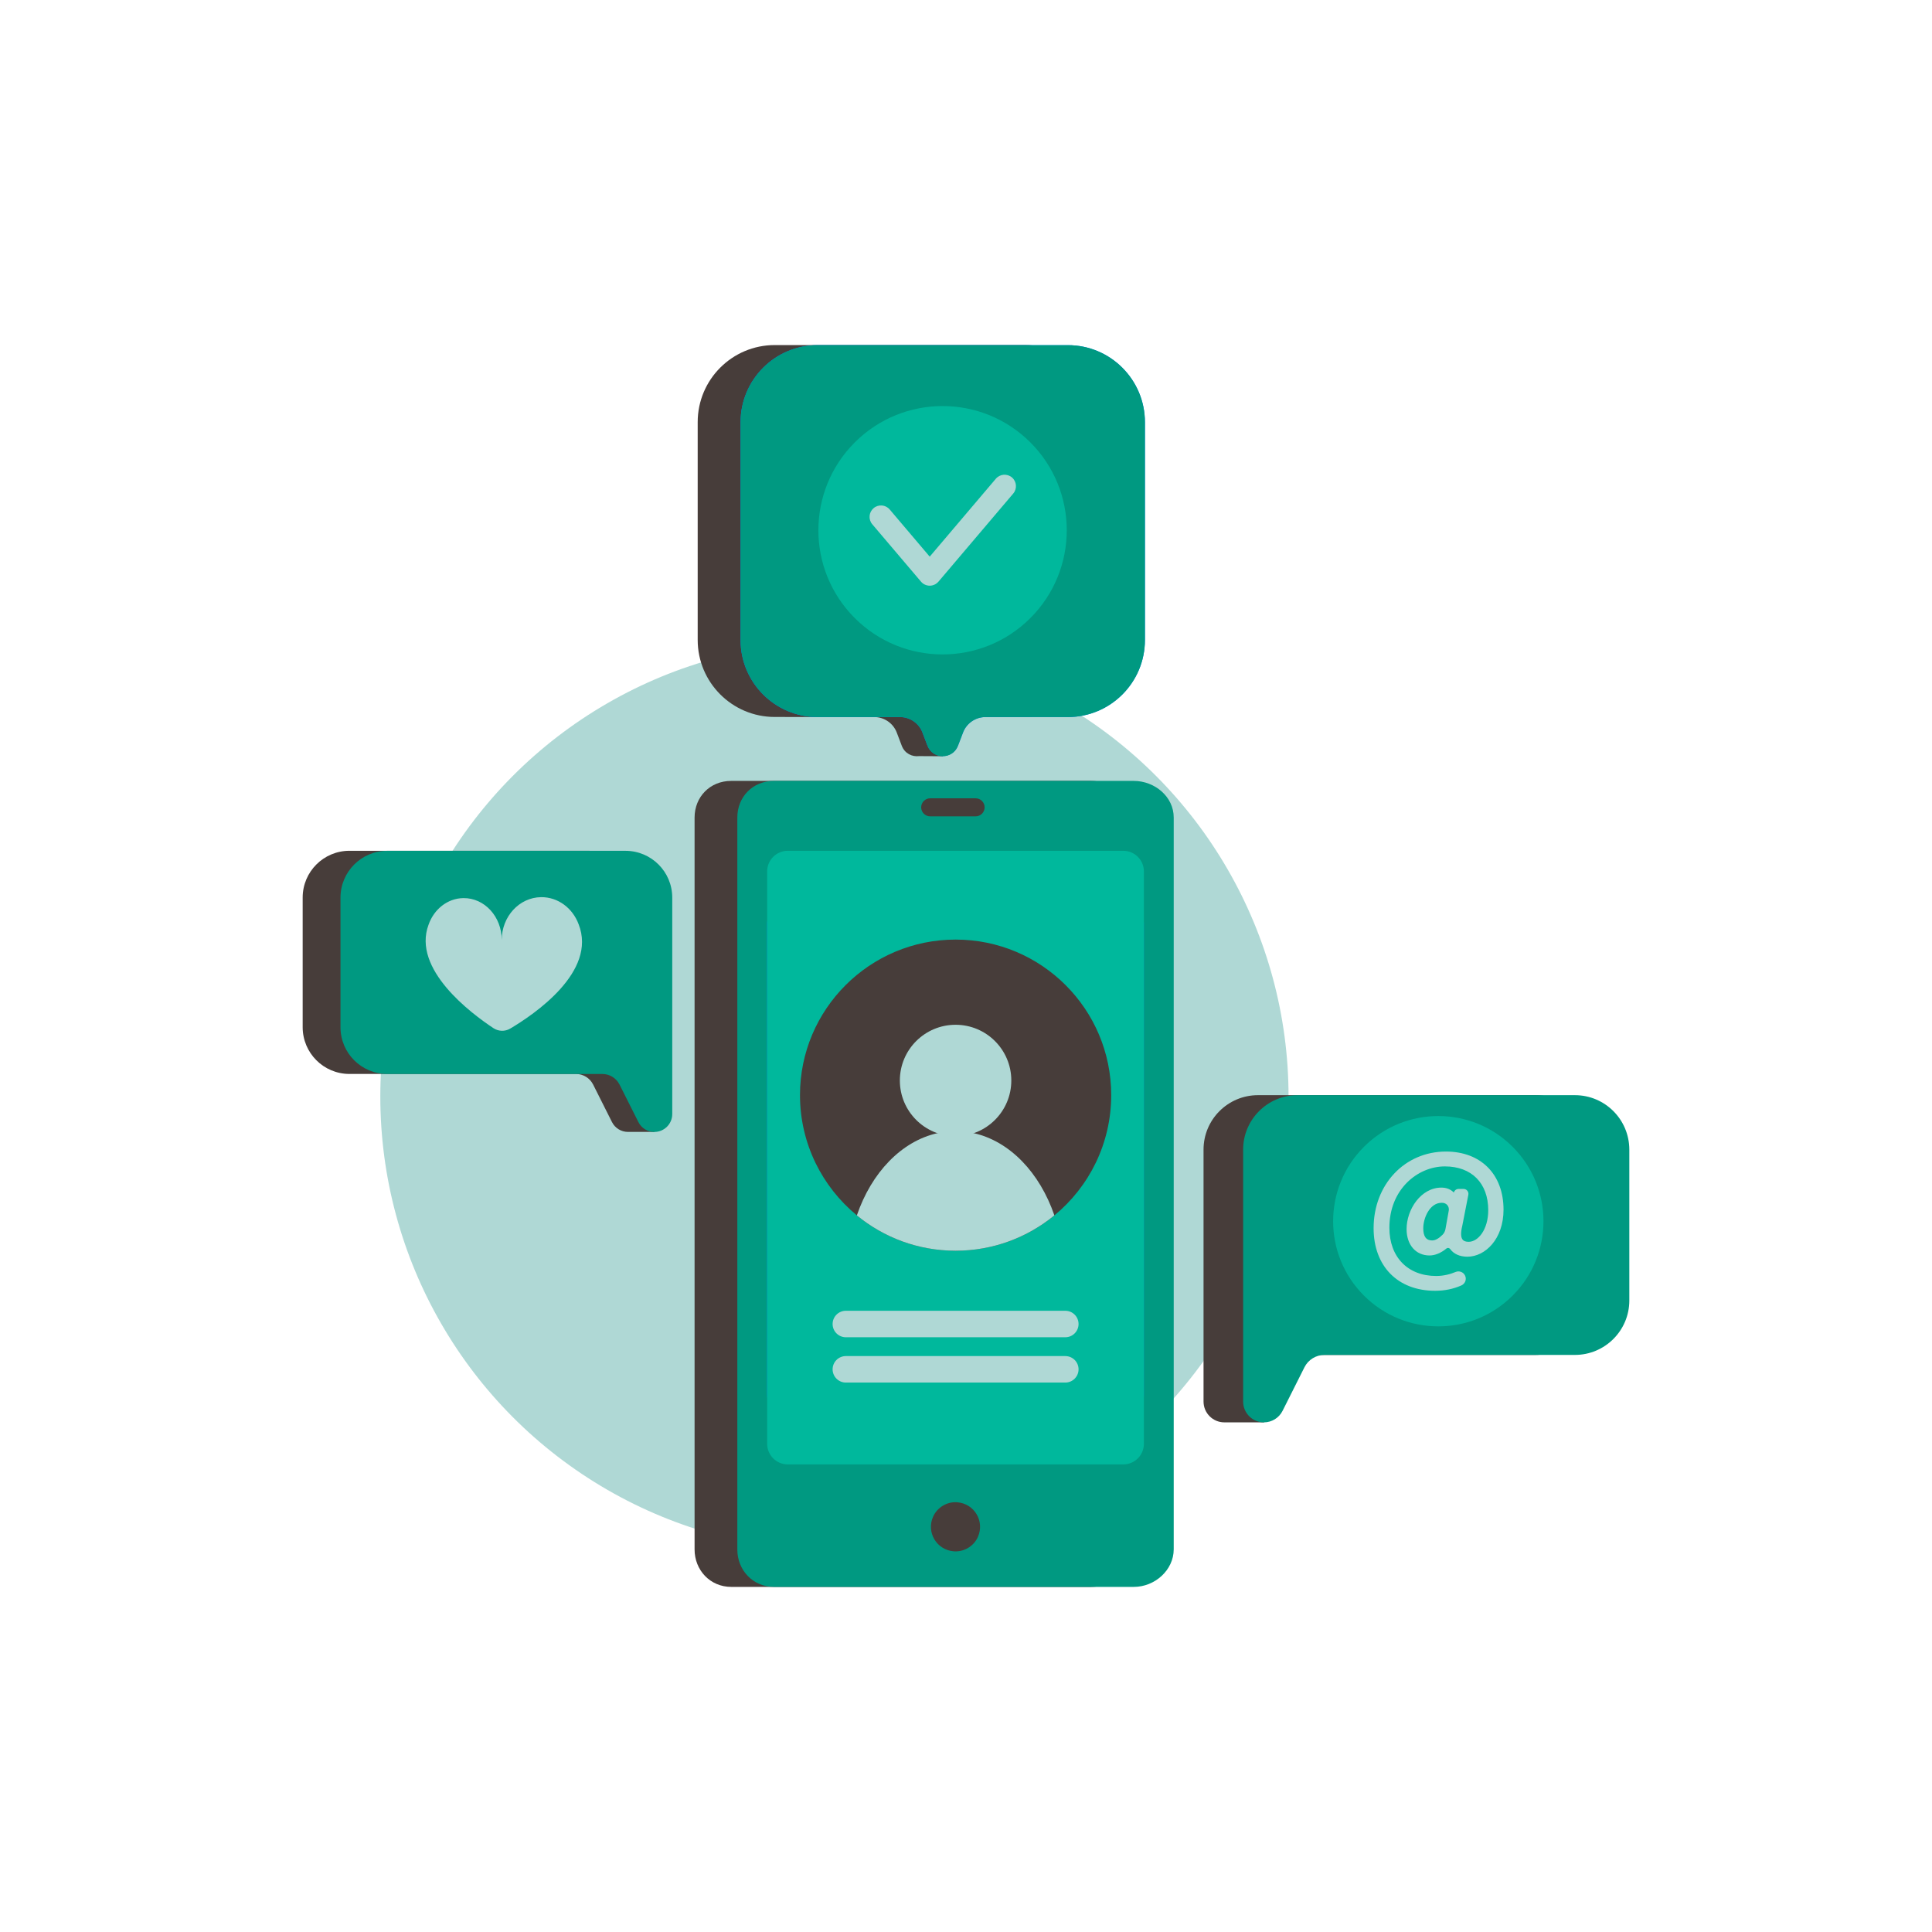 <?xml version="1.0" encoding="utf-8"?>
<!-- Generator: Adobe Illustrator 28.3.0, SVG Export Plug-In . SVG Version: 6.00 Build 0)  -->
<svg version="1.1" id="Layer_1" xmlns="http://www.w3.org/2000/svg" xmlns:xlink="http://www.w3.org/1999/xlink" x="0px" y="0px"
	 viewBox="0 0 595.28 595.28" style="enable-background:new 0 0 595.28 595.28;" xml:space="preserve">
<style type="text/css">
	.st0{fill:#AFD8D5;}
	.st1{fill:#473D3A;}
	.st2{fill:#009981;}
	.st3{fill:#007CFF;}
	.st4{fill:#00B89C;}
</style>
<g>
	<circle class="st0" cx="257.1" cy="337.86" r="139.92"/>
	<path class="st1" d="M473.05,337.44H387.6c-9.26,0-16.77,7.51-16.77,16.77v25.78v37.48v14.37c0,3.54,2.87,6.41,6.41,6.41h0h12.2
		l4.82-20.57c0.53-0.13,1.08-0.21,1.64-0.21h77.15c9.26,0,16.77-7.51,16.77-16.77v-46.49C489.81,344.94,482.31,337.44,473.05,337.44
		z"/>
	<path class="st1" d="M198.98,339.77v-8.87l-3.5-32.2v-22.15c0-7.96-6.45-14.41-14.41-14.41h-73.4c-7.96,0-14.41,6.45-14.41,14.41
		v39.94c0,7.96,6.45,14.41,14.41,14.41h69.78c2.25,0,4.3,1.27,5.31,3.28l5.8,11.54c0.93,1.86,2.84,3.04,4.92,3.04h8.16v-11.63
		L198.98,339.77z"/>
	<path class="st1" d="M315.82,106.32h-77.11c-13.11,0-23.74,10.63-23.74,23.74v67.11c0,13.11,10.63,23.74,23.74,23.74l30.66,0.03
		c3.08,0,5.84,1.9,6.94,4.78l1.54,4.06c0.91,2.4,3.2,3.46,5.34,3.19l7.29,0.04l-0.27-4.02l1.25-3.28c1.1-2.88,3.86-4.78,6.94-4.78
		l17.43-0.03c13.11,0,23.74-10.63,23.74-23.74v-67.11C339.56,116.96,328.93,106.32,315.82,106.32z"/>
	<path class="st1" d="M336.16,488.95H225.3c-6.52-0.01-11.3-5.19-11.29-11.56l0-225.5c0.01-6.37,4.77-11.29,11.29-11.28h110.86
		c6.52,0.01,12.33,4.91,12.31,11.28l0,225.5C348.46,483.76,342.68,488.96,336.16,488.95z"/>
	<path class="st2" d="M349.33,488.95H238.47c-6.52-0.01-11.3-5.19-11.29-11.56l0-225.5c0.01-6.37,4.77-11.29,11.29-11.28h110.86
		c6.52,0.01,12.33,4.91,12.31,11.28l0,225.5C361.63,483.76,355.84,488.96,349.33,488.95z"/>
	<path class="st1" d="M295.01,462.88c5.23,0.46,8.42,5.83,6.31,10.64c-1.27,2.91-4.35,4.74-7.52,4.46
		c-5.23-0.46-8.42-5.83-6.31-10.64C288.77,464.43,291.84,462.6,295.01,462.88z"/>
	<path class="st1" d="M300.6,245.97h-13.99c-1.53,0-2.78,1.24-2.78,2.78v0c0,1.53,1.24,2.78,2.78,2.78h13.99
		c1.53,0,2.78-1.24,2.78-2.78v0C303.38,247.22,302.13,245.97,300.6,245.97z"/>
	<path class="st3" d="M346.23,436H242.58c-3.43,0-6.21-2.78-6.21-6.21V284.6c0-3.43,2.78-6.21,6.21-6.21h103.65
		c3.43,0,6.21,2.78,6.21,6.21v145.19C352.45,433.21,349.66,436,346.23,436z"/>
	<path class="st4" d="M346.09,451.21H242.73c-3.51,0-6.36-2.85-6.36-6.36V268.5c0-3.51,2.85-6.36,6.36-6.36h103.36
		c3.51,0,6.36,2.85,6.36,6.36v176.35C352.45,448.37,349.6,451.21,346.09,451.21z"/>
	<path class="st1" d="M342.38,337.42c0,14.92-6.81,28.25-17.5,37.06c-8.28,6.79-18.87,10.89-30.44,10.89
		c-11.55,0-22.14-4.08-30.42-10.89c-10.69-8.79-17.53-22.12-17.53-37.06c0-26.46,21.48-47.92,47.95-47.92
		C320.92,289.5,342.38,310.96,342.38,337.42z"/>
	<g>
		<circle class="st0" cx="294.43" cy="332.92" r="17.17"/>
		<path class="st0" d="M324.87,374.48c-8.28,6.79-18.87,10.89-30.44,10.89c-11.55,0-22.14-4.08-30.42-10.89
			c4.49-13.16,13.74-22.87,24.85-25.34c1.81-0.39,3.66-0.61,5.57-0.61c1.9,0,3.76,0.22,5.57,0.61
			C311.13,351.61,320.36,361.32,324.87,374.48z"/>
	</g>
	<path class="st0" d="M328.24,412.03h-67.62c-2.25,0-4.08-1.83-4.08-4.08v0c0-2.25,1.83-4.08,4.08-4.08h67.62
		c2.25,0,4.08,1.83,4.08,4.08v0C332.32,410.2,330.49,412.03,328.24,412.03z"/>
	<path class="st0" d="M328.24,425.99h-67.62c-2.25,0-4.08-1.83-4.08-4.08l0,0c0-2.25,1.83-4.08,4.08-4.08h67.62
		c2.25,0,4.08,1.83,4.08,4.08l0,0C332.32,424.16,330.49,425.99,328.24,425.99z"/>
	<path class="st2" d="M485.25,337.44H399.8c-9.26,0-16.77,7.51-16.77,16.77v25.78v37.48v14.37c0,3.54,2.87,6.41,6.41,6.41l0,0
		c2.42,0,4.64-1.37,5.73-3.53l6.75-13.44c1.17-2.34,3.57-3.81,6.18-3.81h77.15c9.26,0,16.77-7.51,16.77-16.77v-46.49
		C502.01,344.94,494.51,337.44,485.25,337.44z"/>
	<path class="st2" d="M119.32,262.15h73.4c7.96,0,14.41,6.45,14.41,14.41v22.15v32.2v12.35c0,3.04-2.47,5.51-5.51,5.51h0
		c-2.08,0-3.99-1.17-4.92-3.04l-5.8-11.54c-1.01-2.01-3.06-3.28-5.31-3.28h-66.27c-7.96,0-14.41-6.45-14.41-14.41v-39.94
		C104.92,268.6,111.37,262.15,119.32,262.15z"/>
	<path class="st3" d="M329.03,106.35h-77.11c-13.11,0-23.74,10.63-23.74,23.74v67.11c0,13.11,10.63,23.74,23.74,23.74h25.41
		c3.06,0,5.81,1.89,6.89,4.75l1.53,4.01c1.65,4.34,7.8,4.34,9.45,0l1.53-4.01c1.09-2.86,3.83-4.75,6.89-4.75h25.41
		c13.11,0,23.74-10.63,23.74-23.74V130.1C352.77,116.98,342.14,106.35,329.03,106.35z"/>
	<path class="st2" d="M329.03,106.35h-77.11c-13.11,0-23.74,10.63-23.74,23.74v67.11c0,13.11,10.63,23.74,23.74,23.74h25.38
		c3.08,0,5.84,1.9,6.94,4.78l1.54,4.06c1.64,4.32,7.75,4.32,9.39,0l1.54-4.06c1.1-2.88,3.86-4.78,6.94-4.78h25.38
		c13.11,0,23.74-10.63,23.74-23.74V130.1C352.77,116.98,342.14,106.35,329.03,106.35z"/>
	<g>
		<g>
			
				<ellipse transform="matrix(0.707 -0.707 0.707 0.707 -30.437 253.243)" class="st4" cx="290.47" cy="163.36" rx="38.27" ry="38.27"/>
		</g>
	</g>
	<g>
		<g>
			
				<ellipse transform="matrix(0.707 -0.707 0.707 0.707 -136.238 423.629)" class="st4" cx="443.25" cy="376.27" rx="32.41" ry="32.41"/>
		</g>
	</g>
	<g>
		<path class="st0" d="M286.46,180.46c-1.03,0-2.01-0.45-2.68-1.24l-15.02-17.69c-1.26-1.48-1.07-3.7,0.41-4.96
			c1.48-1.25,3.7-1.08,4.96,0.41l12.33,14.53l20.37-24c1.26-1.48,3.48-1.66,4.96-0.41c1.48,1.26,1.66,3.48,0.41,4.96l-23.05,27.16
			C288.47,180,287.49,180.46,286.46,180.46z"/>
	</g>
	<path class="st0" d="M451.39,392.98c-0.54-1.07-1.81-1.52-2.91-1.06c-1.6,0.67-3.63,1.23-5.97,1.23c-8.76,0-14.42-5.83-14.42-14.86
		c0-11.83,8.7-18.9,17.1-18.9c8.24,0,13.36,5.17,13.36,13.48c0,6.02-3.13,9.75-6.03,9.75c-0.9,0-1.52-0.22-1.87-0.68
		c-0.58-0.74-0.61-2.18-0.09-4.3l1.86-9.52c0.18-0.93-0.53-1.79-1.47-1.79h-1.55c-0.68,0-1.27,0.46-1.45,1.11l0,0
		c-1-1.01-2.29-1.52-3.83-1.52c-6.32,0-10.73,6.74-10.73,12.79c0,4.86,2.84,8.12,7.07,8.12c1.7,0,3.55-0.77,5.22-2.15
		c0.36-0.3,0.88-0.19,1.15,0.18c1.06,1.49,2.95,2.35,5.29,2.35c5.48,0,11.14-5.42,11.14-14.49c0-10.88-6.96-17.91-17.74-17.91
		c-12.71,0-22.29,10.15-22.29,23.61c0,11.72,7.44,19.29,18.94,19.29c2.92,0,5.58-0.54,8.08-1.64
		C451.45,395.55,451.98,394.14,451.39,392.98L451.39,392.98z M446.38,373.04l-1.01,5.66c-0.12,0.65-0.42,1.27-0.89,1.74
		c-1.18,1.18-2.24,1.76-3.22,1.76c-1.84,0-2.73-1.22-2.73-3.74c0-3.21,2.01-7.86,5.66-7.86c0.54,0,1,0.09,1.46,0.44
		C446.25,371.5,446.52,372.29,446.38,373.04z"/>
	<g>
		<path class="st0" d="M132.04,284.93L132.04,284.93c1.66-4.75,5.82-8.15,10.74-8.21c6.49-0.08,11.81,5.7,11.81,12.9
			c0-7.2,5.39-13.11,12.12-13.19c5.23-0.06,9.75,3.4,11.58,8.36l0,0c5.75,14.65-13.81,27.83-21.08,32.13
			c-1.6,0.95-3.6,0.9-5.16-0.12C145.16,312.24,126.93,298.65,132.04,284.93z"/>
	</g>
</g>
</svg>
